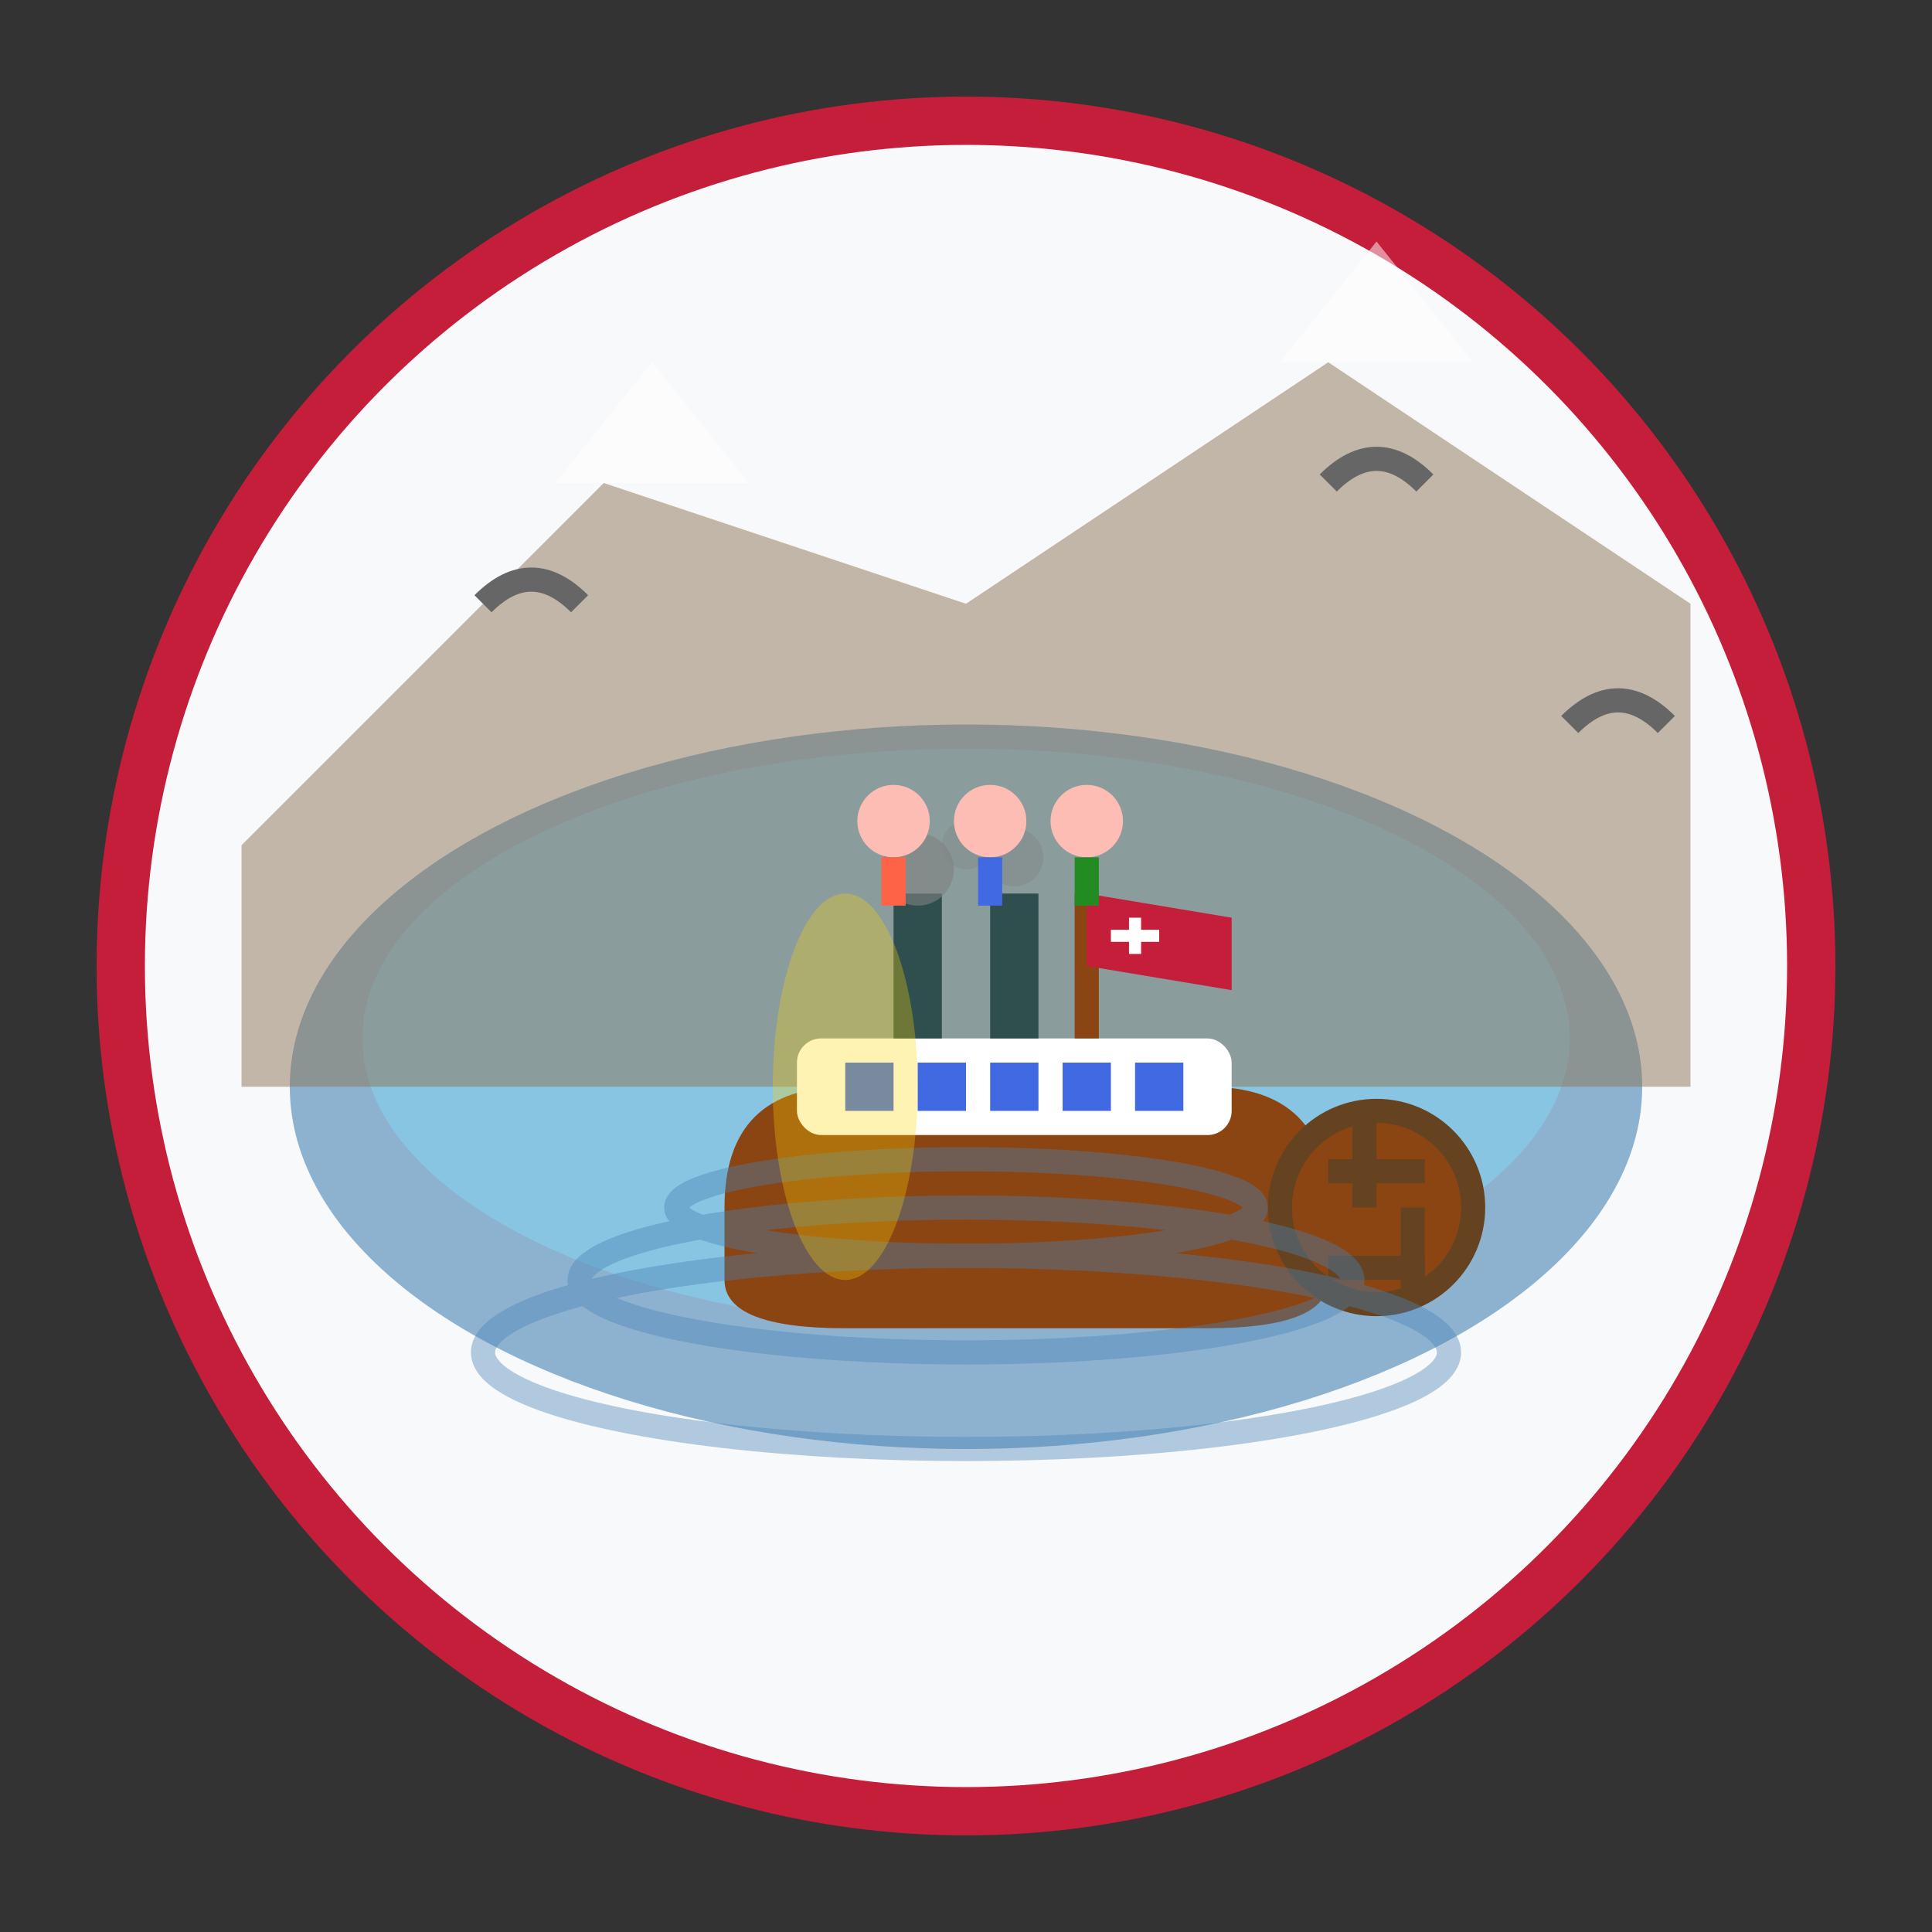 <svg width="80" height="80" viewBox="0 0 80 80" xmlns="http://www.w3.org/2000/svg">
  <rect x="0" y="0" width="80" height="80" fill="#333333" stroke="none"/>
  <!-- Background circle -->
  <circle cx="40" cy="40" r="35" fill="#f8f9fa" stroke="#c41e3a" stroke-width="2"/>
  
  <!-- Lake/Water -->
  <ellipse cx="40" cy="45" rx="28" ry="15" fill="#4682B4" opacity="0.6"/>
  <ellipse cx="40" cy="43" rx="25" ry="12" fill="#87CEEB" opacity="0.7"/>
  
  <!-- Mountain backdrop -->
  <g opacity="0.5">
    <polygon points="10,35 25,20 40,25 55,15 70,25 70,45 10,45" fill="#8B7355"/>
    <!-- Snow caps -->
    <polygon points="23,20 27,15 31,20" fill="white"/>
    <polygon points="53,15 57,10 61,15" fill="white"/>
  </g>
  
  <!-- Steamboat -->
  <g transform="translate(25,35)">
    <!-- Hull -->
    <path d="M5,15 Q5,10 10,10 L25,10 Q30,10 30,15 L30,18 Q30,20 25,20 L10,20 Q5,20 5,18 Z" fill="#8B4513"/>
    <!-- Upper deck -->
    <rect x="8" y="8" width="18" height="4" fill="white" rx="1"/>
    <!-- Windows -->
    <rect x="10" y="9" width="2" height="2" fill="#4169E1"/>
    <rect x="13" y="9" width="2" height="2" fill="#4169E1"/>
    <rect x="16" y="9" width="2" height="2" fill="#4169E1"/>
    <rect x="19" y="9" width="2" height="2" fill="#4169E1"/>
    <rect x="22" y="9" width="2" height="2" fill="#4169E1"/>
    
    <!-- Smokestacks -->
    <rect x="12" y="2" width="2" height="6" fill="#2F4F4F"/>
    <rect x="16" y="2" width="2" height="6" fill="#2F4F4F"/>
    <!-- Smoke -->
    <circle cx="13" cy="1" r="1.5" fill="gray" opacity="0.6"/>
    <circle cx="17" cy="0.5" r="1.2" fill="gray" opacity="0.4"/>
    <circle cx="15" cy="0" r="1" fill="gray" opacity="0.3"/>
    
    <!-- Paddle wheel -->
    <circle cx="32" cy="15" r="4" fill="#8B4513" stroke="#654321" stroke-width="1"/>
    <rect x="30" y="13" width="4" height="1" fill="#654321"/>
    <rect x="30" y="17" width="4" height="1" fill="#654321"/>
    <rect x="31" y="11" width="1" height="4" fill="#654321"/>
    <rect x="33" y="15" width="1" height="4" fill="#654321"/>
    
    <!-- Flag -->
    <line x1="20" y1="2" x2="20" y2="8" stroke="#8B4513" stroke-width="1"/>
    <polygon points="20,2 26,3 26,6 20,5" fill="#c41e3a"/>
    <rect x="21" y="3.5" width="2" height="0.5" fill="white"/>
    <rect x="21.75" y="3" width="0.5" height="1.5" fill="white"/>
  </g>
  
  <!-- Passengers on boat -->
  <g transform="translate(35,32)">
    <!-- Passenger 1 -->
    <circle cx="2" cy="2" r="1.5" fill="#FDBCB4"/>
    <rect x="1.5" y="3.5" width="1" height="2" fill="#FF6347"/>
    <!-- Passenger 2 -->
    <circle cx="6" cy="2" r="1.5" fill="#FDBCB4"/>
    <rect x="5.5" y="3.5" width="1" height="2" fill="#4169E1"/>
    <!-- Passenger 3 -->
    <circle cx="10" cy="2" r="1.5" fill="#FDBCB4"/>
    <rect x="9.5" y="3.5" width="1" height="2" fill="#228B22"/>
  </g>
  
  <!-- Water ripples -->
  <g stroke="#4682B4" stroke-width="1" fill="none" opacity="0.4">
    <ellipse cx="40" cy="50" rx="12" ry="2"/>
    <ellipse cx="40" cy="53" rx="16" ry="3"/>
    <ellipse cx="40" cy="56" rx="20" ry="4"/>
  </g>
  
  <!-- Seagulls -->
  <g stroke="#666" stroke-width="1" fill="none">
    <path d="M20,25 Q22,23 24,25" />
    <path d="M55,20 Q57,18 59,20" />
    <path d="M65,30 Q67,28 69,30" />
  </g>
  
  <!-- Sun reflection on water -->
  <ellipse cx="35" cy="45" rx="3" ry="8" fill="#FFD700" opacity="0.3"/>
</svg>
